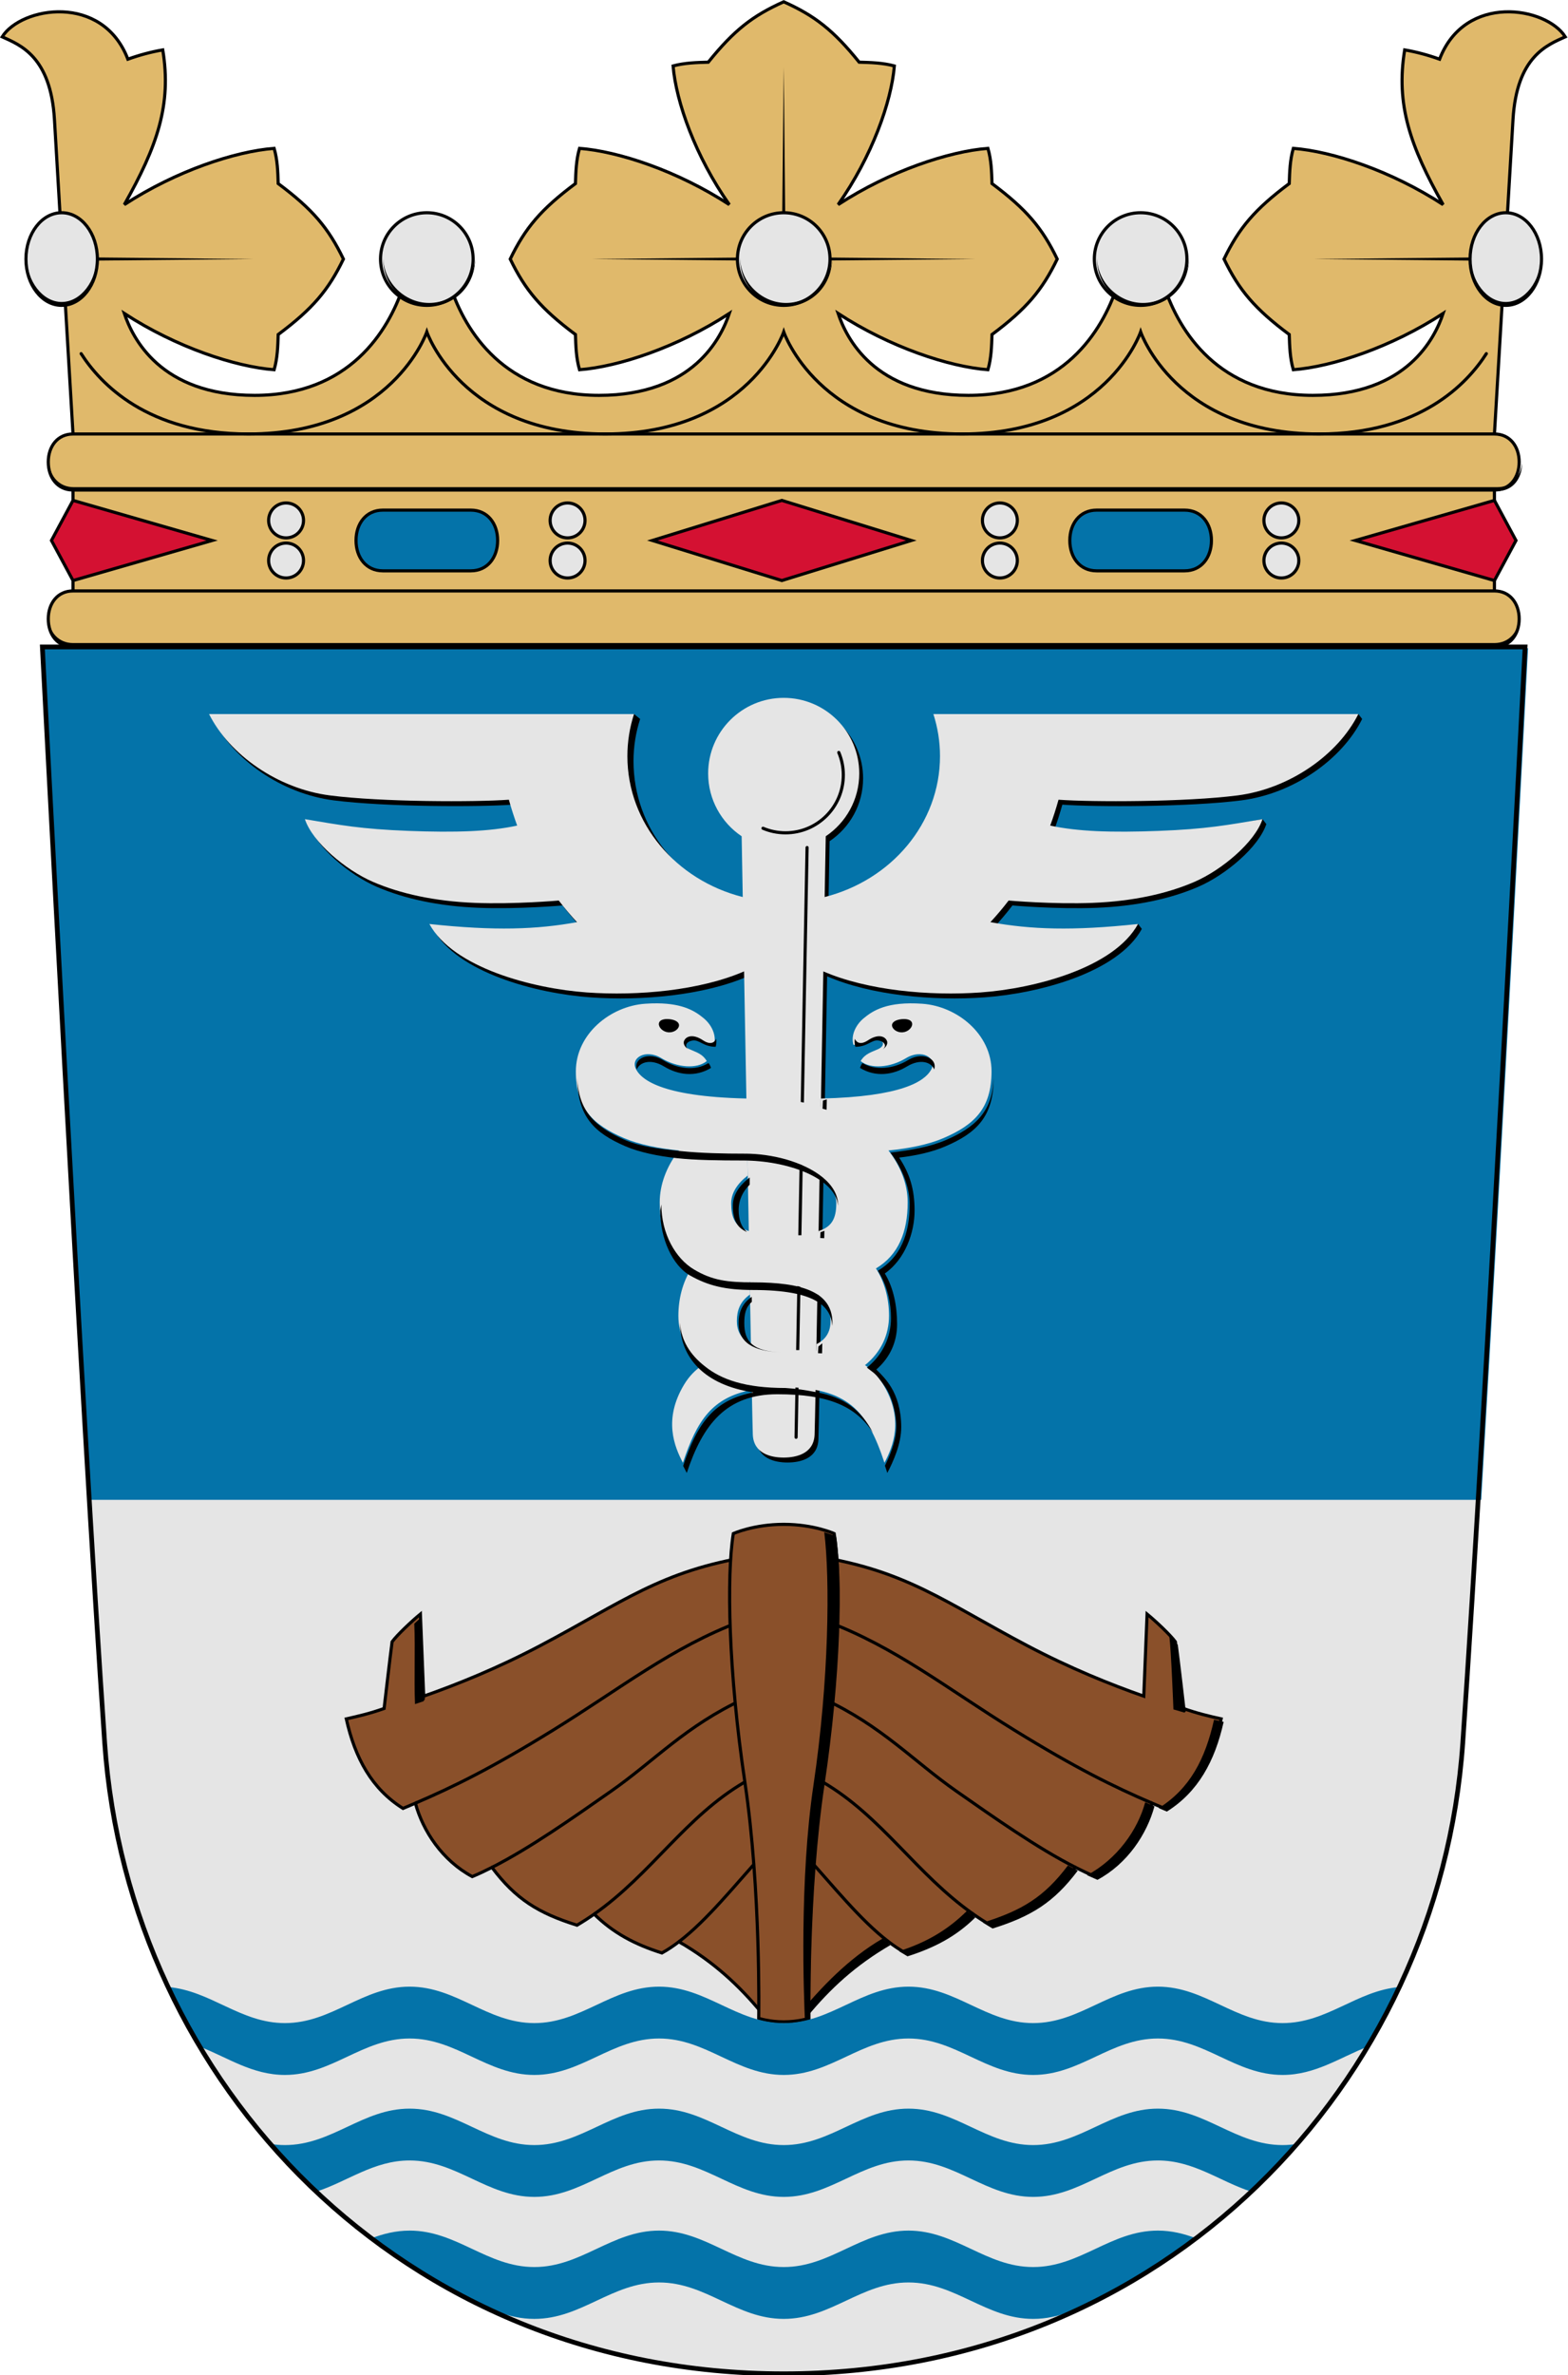 <?xml version="1.0" encoding="UTF-8" standalone="no"?>
<svg xmlns:dc="http://purl.org/dc/elements/1.1/" xmlns:cc="http://creativecommons.org/ns#" xmlns:rdf="http://www.w3.org/1999/02/22-rdf-syntax-ns#" xmlns:svg="http://www.w3.org/2000/svg" xmlns="http://www.w3.org/2000/svg" xmlns:sodipodi="http://sodipodi.sourceforge.net/DTD/sodipodi-0.dtd" xmlns:inkscape="http://www.inkscape.org/namespaces/inkscape" width="500" height="757" viewBox="0 0 132.292 200.29" version="1.1" id="svg847" sodipodi:docname="JYVäsky.svg" inkscape:version="1.0.2 (e86c870879, 2021-01-15, custom)">
  <defs id="defs841"></defs>
  <g inkscape:label="Layer 1" inkscape:groupmode="layer" id="layer1" transform="translate(-30.721,-16.821)">
    <g id="g2621" transform="matrix(0.972,0,0,0.972,0.853,0.478)" style="stroke-width:0.272;stroke-miterlimit:4;stroke-dasharray:none">
      <path style="font-variation-settings:normal;opacity:1;vector-effect:none;fill:#e5e5e5;fill-opacity:1;stroke:none;stroke-width:0.272;stroke-linecap:butt;stroke-linejoin:miter;stroke-miterlimit:4;stroke-dasharray:none;stroke-dashoffset:0;stroke-opacity:1;stop-color:#000000;stop-opacity:1" d="m 34.405,72.945 c 0,0 3.399,66.032 5.411,95.105 2.042,29.498 25.877,54.716 58.94,54.716 33.064,0 56.899,-25.218 58.94,-54.716 2.012,-29.073 5.411,-95.105 5.411,-95.105 z" id="path846" sodipodi:nodetypes="cszscc"></path>
      <path id="path2223" style="font-variation-settings:normal;opacity:1;vector-effect:none;fill:#0473a9;fill-opacity:1;stroke:none;stroke-width:1.029;stroke-linecap:butt;stroke-linejoin:miter;stroke-miterlimit:4;stroke-dasharray:none;stroke-dashoffset:0;stroke-opacity:1;stop-color:#000000;stop-opacity:1" d="m 130.035,275.697 c 0,0 8.173,158.764 15.342,278.803 H 601.125 c 7.168,-120.039 15.342,-278.803 15.342,-278.803 z" transform="scale(0.265)"></path>
      <path style="font-variation-settings:normal;opacity:1;vector-effect:none;fill:#e0b96b;fill-opacity:1;stroke:#000000;stroke-width:0.272;stroke-linecap:butt;stroke-linejoin:miter;stroke-miterlimit:4;stroke-dasharray:none;stroke-dashoffset:0;stroke-opacity:1;stop-color:#000000;stop-opacity:1" d="m 160.446,68.614 v -9.286 -4.86 l 1.611,-27.284 c 0.324,-5.48 2.977,-6.466 4.536,-7.175 -1.634,-2.597 -8.695,-3.826 -10.909,1.94 -1.01,-0.363 -2.02,-0.632 -3.029,-0.806 -0.782,4.754 0.484,8.369 3.336,13.423 -4.51,-2.937 -9.627,-4.62 -13.002,-4.88 -0.293,1.018 -0.321,2.036 -0.353,3.054 -2.996,2.233 -4.365,3.862 -5.661,6.549 1.297,2.687 2.665,4.316 5.661,6.549 0.031,1.018 0.059,2.036 0.353,3.054 3.375,-0.26 8.492,-1.943 13.002,-4.88 -0.695,2.07 -3.085,7.104 -11.306,7.104 -8.218,0 -11.612,-5.577 -12.893,-9.421 h -2.057 -2.057 c -1.281,3.844 -4.675,9.421 -12.893,9.421 -8.221,0 -10.612,-5.033 -11.306,-7.104 4.51,2.937 9.627,4.62 13.002,4.88 0.293,-1.018 0.321,-2.036 0.353,-3.054 2.996,-2.233 4.365,-3.862 5.661,-6.549 -1.297,-2.687 -2.665,-4.316 -5.661,-6.549 -0.031,-1.018 -0.059,-2.036 -0.353,-3.054 -3.375,0.26 -8.492,1.943 -13.002,4.88 2.937,-4.174 4.62,-8.908 4.88,-12.031 -1.018,-0.271 -2.036,-0.297 -3.054,-0.326 -2.233,-2.772 -3.862,-4.039 -6.549,-5.239 -2.687,1.2 -4.316,2.466 -6.549,5.239 -1.018,0.029 -2.036,0.055 -3.054,0.326 0.26,3.123 1.943,7.858 4.88,12.031 -4.51,-2.937 -9.627,-4.62 -13.002,-4.88 -0.293,1.018 -0.321,2.036 -0.353,3.054 -2.996,2.233 -4.365,3.862 -5.661,6.549 1.297,2.687 2.665,4.316 5.661,6.549 0.031,1.018 0.059,2.036 0.353,3.054 3.375,-0.26 8.492,-1.943 13.002,-4.88 -0.695,2.07 -3.085,7.104 -11.306,7.104 -8.218,0 -11.612,-5.577 -12.893,-9.421 h -2.057 -2.057 c -1.281,3.844 -4.675,9.421 -12.893,9.421 -8.221,0 -10.612,-5.033 -11.306,-7.104 4.51,2.937 9.627,4.62 13.002,4.88 0.293,-1.018 0.321,-2.036 0.353,-3.054 2.996,-2.233 4.365,-3.862 5.661,-6.549 -1.297,-2.687 -2.665,-4.316 -5.661,-6.549 -0.031,-1.018 -0.059,-2.036 -0.353,-3.054 -3.375,0.26 -8.492,1.943 -13.002,4.88 2.852,-5.054 4.118,-8.669 3.336,-13.423 -1.01,0.174 -2.02,0.443 -3.029,0.806 -2.213,-5.766 -9.274,-4.538 -10.909,-1.94 1.559,0.709 4.212,1.695 4.536,7.175 l 1.611,27.284 v 4.86 9.286 z" id="path963" sodipodi:nodetypes="ccccccccccccccscccscccccccccccccccccccscccsccccccccccccccc"></path>
      <path id="rect848" style="opacity:1;fill:#e0b96b;fill-opacity:1;stroke:#000000;stroke-width:0.272;stroke-linejoin:round;stroke-miterlimit:4;stroke-dasharray:none;stroke-dashoffset:2.7" d="m 160.446,72.945 c 1.346,0 2.147,-1.084 2.147,-2.43 0,-1.346 -0.8,-2.43 -2.147,-2.43 H 98.756 37.066 c -1.346,0 -2.147,1.084 -2.147,2.43 0,1.346 0.8,2.43 2.147,2.43 h 61.69 z" sodipodi:nodetypes="ssscssscs"></path>
      <path id="path906" style="opacity:1;fill:#e0b96b;fill-opacity:1;stroke:#000000;stroke-width:0.272;stroke-linejoin:round;stroke-miterlimit:4;stroke-dasharray:none;stroke-dashoffset:2.7" d="m 37.066,59.329 c -1.346,0 -2.147,-1.084 -2.147,-2.43 0,-1.346 0.8,-2.43 2.147,-2.43 h 61.69 61.69 c 1.346,0 2.147,1.084 2.147,2.43 0,1.346 -0.8,2.43 -2.147,2.43 H 98.756 Z" sodipodi:nodetypes="ssscssscs"></path>
      <path style="color:#000000;font-style:normal;font-variant:normal;font-weight:normal;font-stretch:normal;font-size:medium;line-height:normal;font-family:sans-serif;font-variant-ligatures:normal;font-variant-position:normal;font-variant-caps:normal;font-variant-numeric:normal;font-variant-alternates:normal;font-variant-east-asian:normal;font-feature-settings:normal;font-variation-settings:normal;text-indent:0;text-align:start;text-decoration:none;text-decoration-line:none;text-decoration-style:solid;text-decoration-color:#000000;letter-spacing:normal;word-spacing:normal;text-transform:none;writing-mode:lr-tb;direction:ltr;text-orientation:mixed;dominant-baseline:auto;baseline-shift:baseline;text-anchor:start;white-space:normal;shape-padding:0;shape-margin:0;inline-size:0;clip-rule:nonzero;display:inline;overflow:visible;visibility:visible;opacity:1;isolation:auto;mix-blend-mode:normal;color-interpolation:sRGB;color-interpolation-filters:linearRGB;solid-color:#000000;solid-opacity:1;vector-effect:none;fill:#000000;fill-opacity:1;fill-rule:nonzero;stroke:none;stroke-width:0.272;stroke-linecap:butt;stroke-linejoin:miter;stroke-miterlimit:4;stroke-dasharray:none;stroke-dashoffset:0;stroke-opacity:1;color-rendering:auto;image-rendering:auto;shape-rendering:auto;text-rendering:auto;enable-background:accumulate;stop-color:#000000;stop-opacity:1" d="M 98.59,39.123 82.105,39.288 98.757,39.453 115.408,39.288 98.922,39.123 98.756,22.637 Z m -62.508,0 v 0.33 l 16.65,-0.165 z m 125.35,0.33 v -0.33 l -16.652,0.165 z" id="path1004" sodipodi:nodetypes="ccccccccccccccc"></path>
      <g id="g1356" style="stroke-width:0.272;stroke-miterlimit:4;stroke-dasharray:none">
        <ellipse style="opacity:1;fill:#e5e5e5;fill-opacity:1;stroke:#000000;stroke-width:0.272;stroke-linejoin:round;stroke-miterlimit:4;stroke-dasharray:none;stroke-dashoffset:2.7" id="ellipse984" cx="-36.081" cy="39.289" rx="3.101" ry="4.018" transform="scale(-1,1)"></ellipse>
        <path id="path1329-0" style="fill:#000000;fill-opacity:1;stroke:none;stroke-width:0.272;stroke-linejoin:round;stroke-miterlimit:4;stroke-dasharray:none;stroke-dashoffset:2.7" d="m 36.081,43.014 c -1.671,1.53e-4 -3.026,-1.842 -3.051,-3.885 -0.025,2.379 1.352,4.177 3.051,4.178 1.699,-7.9e-5 3.077,-1.799 3.051,-4.178 -0.026,2.042 -1.38,3.884 -3.051,3.885 z" sodipodi:nodetypes="scccs"></path>
      </g>
      <path style="font-variation-settings:normal;opacity:1;vector-effect:none;fill:none;fill-opacity:1;stroke:#000000;stroke-width:0.272;stroke-linecap:round;stroke-linejoin:miter;stroke-miterlimit:4;stroke-dasharray:none;stroke-dashoffset:0;stroke-opacity:1;stop-color:#000000;stop-opacity:1" d="m 37.77,47.498 c 1.664,2.6 5.762,6.97 14.517,6.97 12.461,0 15.49,-8.854 15.49,-8.854 0,0 3.028,8.854 15.49,8.854 12.461,0 15.49,-8.854 15.49,-8.854 0,0 3.028,8.854 15.49,8.854 12.461,0 15.49,-8.854 15.49,-8.854 0,0 3.028,8.854 15.49,8.854 8.755,0 12.854,-4.37 14.517,-6.97" id="path1071" sodipodi:nodetypes="csczczcsc"></path>
      <path id="rect1073" style="fill:#d41132;fill-opacity:1;stroke:#000000;stroke-width:0.272;stroke-linejoin:miter;stroke-miterlimit:4;stroke-dasharray:none;stroke-dashoffset:2.7" d="m 148.369,63.707 12.077,-3.476 1.871,3.476 -1.871,3.476 z" sodipodi:nodetypes="ccccc"></path>
      <path id="path1096" style="fill:#d41132;fill-opacity:1;stroke:#000000;stroke-width:0.272;stroke-linejoin:miter;stroke-miterlimit:4;stroke-dasharray:none;stroke-dashoffset:2.7" d="m 49.143,63.707 -12.077,-3.476 -1.871,3.476 1.871,3.476 z" sodipodi:nodetypes="ccccc"></path>
      <path id="path1098" style="fill:#d41132;fill-opacity:1;stroke:#000000;stroke-width:0.272;stroke-linejoin:miter;stroke-miterlimit:4;stroke-dasharray:none;stroke-dashoffset:2.7" d="M 109.83,63.707 98.592,60.231 87.354,63.707 98.592,67.182 Z" sodipodi:nodetypes="ccccc"></path>
      <path id="path1113" style="opacity:1;fill:#0473a9;fill-opacity:1;stroke:#000000;stroke-width:0.272;stroke-linejoin:round;stroke-miterlimit:4;stroke-dasharray:none;stroke-dashoffset:2.7" d="m 125.916,66.341 c -1.46,0 -2.327,-1.175 -2.327,-2.634 0,-1.46 0.868,-2.634 2.327,-2.634 h 3.819 3.819 c 1.46,0 2.327,1.175 2.327,2.634 0,1.46 -0.868,2.634 -2.327,2.634 h -3.819 z" sodipodi:nodetypes="ssscssscs"></path>
      <path id="path1141" style="opacity:1;fill:#0473a9;fill-opacity:1;stroke:#000000;stroke-width:0.272;stroke-linejoin:round;stroke-miterlimit:4;stroke-dasharray:none;stroke-dashoffset:2.7" d="m 71.596,66.341 c 1.46,0 2.327,-1.175 2.327,-2.634 0,-1.46 -0.868,-2.634 -2.327,-2.634 h -3.819 -3.819 c -1.46,0 -2.327,1.175 -2.327,2.634 0,1.46 0.868,2.634 2.327,2.634 h 3.819 z" sodipodi:nodetypes="ssscssscs"></path>
      <g id="g1149" transform="translate(0.258,0.226)" style="fill:#ffffff;stroke-width:0.272;stroke-miterlimit:4;stroke-dasharray:none">
        <circle style="opacity:1;fill:#e5e5e5;fill-opacity:1;stroke:#000000;stroke-width:0.272;stroke-linejoin:round;stroke-miterlimit:4;stroke-dasharray:none;stroke-dashoffset:2.7" id="circle1143" cx="141.694" cy="61.741" r="1.515"></circle>
        <circle style="opacity:1;fill:#e5e5e5;fill-opacity:1;stroke:#000000;stroke-width:0.272;stroke-linejoin:round;stroke-miterlimit:4;stroke-dasharray:none;stroke-dashoffset:2.7" id="circle1145" cx="141.694" cy="65.221" r="1.515"></circle>
      </g>
      <g id="g1157" transform="matrix(-1,0,0,1,259.212,0.226)" style="fill:#ffffff;stroke-width:0.272;stroke-miterlimit:4;stroke-dasharray:none">
        <circle style="opacity:1;fill:#e5e5e5;fill-opacity:1;stroke:#000000;stroke-width:0.272;stroke-linejoin:round;stroke-miterlimit:4;stroke-dasharray:none;stroke-dashoffset:2.7" id="circle1153" cx="141.694" cy="61.741" r="1.515"></circle>
        <circle style="opacity:1;fill:#e5e5e5;fill-opacity:1;stroke:#000000;stroke-width:0.272;stroke-linejoin:round;stroke-miterlimit:4;stroke-dasharray:none;stroke-dashoffset:2.7" id="circle1155" cx="141.694" cy="65.221" r="1.515"></circle>
      </g>
      <g id="g1209" transform="matrix(-1,0,0,1,197.254,0.226)" style="fill:#ffffff;stroke-width:0.272;stroke-miterlimit:4;stroke-dasharray:none">
        <circle style="opacity:1;fill:#e5e5e5;fill-opacity:1;stroke:#000000;stroke-width:0.272;stroke-linejoin:round;stroke-miterlimit:4;stroke-dasharray:none;stroke-dashoffset:2.7" id="circle1205" cx="141.694" cy="61.741" r="1.515"></circle>
        <circle style="opacity:1;fill:#e5e5e5;fill-opacity:1;stroke:#000000;stroke-width:0.272;stroke-linejoin:round;stroke-miterlimit:4;stroke-dasharray:none;stroke-dashoffset:2.7" id="circle1207" cx="141.694" cy="65.221" r="1.515"></circle>
      </g>
      <g id="g1215" transform="translate(-61.7,0.226)" style="fill:#ffffff;stroke-width:0.272;stroke-miterlimit:4;stroke-dasharray:none">
        <circle style="opacity:1;fill:#e5e5e5;fill-opacity:1;stroke:#000000;stroke-width:0.272;stroke-linejoin:round;stroke-miterlimit:4;stroke-dasharray:none;stroke-dashoffset:2.7" id="circle1211" cx="141.694" cy="61.741" r="1.515"></circle>
        <circle style="opacity:1;fill:#e5e5e5;fill-opacity:1;stroke:#000000;stroke-width:0.272;stroke-linejoin:round;stroke-miterlimit:4;stroke-dasharray:none;stroke-dashoffset:2.7" id="circle1213" cx="141.694" cy="65.221" r="1.515"></circle>
      </g>
      <path id="path1262" style="opacity:1;fill:#000000;fill-opacity:1;stroke:none;stroke-width:1.029;stroke-linejoin:round;stroke-miterlimit:4;stroke-dasharray:none;stroke-dashoffset:2.7" d="m 140.094,224.234 h 233.158 233.158 c 5.088,0 8.113,-4.097 8.113,-9.186 -0.468,4.476 -3.461,7.902 -8.113,7.902 H 373.252 140.094 c -4.652,0 -7.646,-3.426 -8.113,-7.902 1.3e-4,5.088 3.025,9.185 8.113,9.185 z" transform="scale(0.265)" sodipodi:nodetypes="scscscscs"></path>
      <path id="path1277" style="opacity:1;fill:#000000;fill-opacity:1;stroke:none;stroke-width:0.272;stroke-linejoin:round;stroke-miterlimit:4;stroke-dasharray:none;stroke-dashoffset:2.7" d="m 37.066,72.945 h 61.69 61.69 c 1.346,0 2.147,-1.084 2.147,-2.43 -0.124,1.184 -0.916,2.091 -2.147,2.091 H 98.756 37.066 c -1.231,0 -2.023,-0.907 -2.147,-2.091 3.5e-5,1.346 0.8,2.43 2.147,2.43 z" sodipodi:nodetypes="scscscscs"></path>
      <g id="g1308" style="stroke-width:0.272;stroke-miterlimit:4;stroke-dasharray:none">
        <circle style="opacity:1;fill:#e5e5e5;fill-opacity:1;stroke:#000000;stroke-width:0.272;stroke-linejoin:round;stroke-miterlimit:4;stroke-dasharray:none;stroke-dashoffset:2.7" id="circle978" cx="129.735" cy="39.289" r="4.018"></circle>
        <path id="circle1290" style="opacity:1;fill:#000000;fill-opacity:1;stroke:none;stroke-width:1.029;stroke-linejoin:round;stroke-miterlimit:4;stroke-dasharray:none;stroke-dashoffset:2.7" d="m 490.338,162.638 c -8.248,5.8e-4 -14.935,-7.03 -15.061,-14.749 -0.125,8.99 6.674,15.789 15.061,15.789 8.387,-3e-4 15.185,-6.799 15.06,-15.789 -0.126,7.718 -6.812,14.748 -15.06,14.749 z" transform="scale(0.265)" sodipodi:nodetypes="scccs"></path>
      </g>
      <g id="g1314" transform="translate(-30.979)" style="stroke-width:0.272;stroke-miterlimit:4;stroke-dasharray:none">
        <circle style="opacity:1;fill:#e5e5e5;fill-opacity:1;stroke:#000000;stroke-width:0.272;stroke-linejoin:round;stroke-miterlimit:4;stroke-dasharray:none;stroke-dashoffset:2.7" id="circle1310" cx="129.735" cy="39.289" r="4.018"></circle>
        <path id="path1312" style="opacity:1;fill:#000000;fill-opacity:1;stroke:none;stroke-width:1.029;stroke-linejoin:round;stroke-miterlimit:4;stroke-dasharray:none;stroke-dashoffset:2.7" d="m 490.338,162.638 c -8.248,5.8e-4 -14.935,-7.03 -15.061,-14.749 -0.125,8.99 6.674,15.789 15.061,15.789 8.387,-3e-4 15.185,-6.799 15.06,-15.789 -0.126,7.718 -6.812,14.748 -15.06,14.749 z" transform="scale(0.265)" sodipodi:nodetypes="scccs"></path>
      </g>
      <g id="g1331" transform="translate(-61.958)" style="stroke-width:0.272;stroke-miterlimit:4;stroke-dasharray:none">
        <circle style="opacity:1;fill:#e5e5e5;fill-opacity:1;stroke:#000000;stroke-width:0.272;stroke-linejoin:round;stroke-miterlimit:4;stroke-dasharray:none;stroke-dashoffset:2.7" id="circle1327" cx="129.735" cy="39.289" r="4.018"></circle>
        <path id="path1329" style="opacity:1;fill:#000000;fill-opacity:1;stroke:none;stroke-width:1.029;stroke-linejoin:round;stroke-miterlimit:4;stroke-dasharray:none;stroke-dashoffset:2.7" d="m 490.338,162.638 c -8.248,5.8e-4 -14.935,-7.03 -15.061,-14.749 -0.125,8.99 6.674,15.789 15.061,15.789 8.387,-3e-4 15.185,-6.799 15.06,-15.789 -0.126,7.718 -6.812,14.748 -15.06,14.749 z" transform="scale(0.265)" sodipodi:nodetypes="scccs"></path>
      </g>
      <g id="g1371" transform="translate(125.35)" style="stroke-width:0.272;stroke-miterlimit:4;stroke-dasharray:none">
        <ellipse style="opacity:1;fill:#e5e5e5;fill-opacity:1;stroke:#000000;stroke-width:0.272;stroke-linejoin:round;stroke-miterlimit:4;stroke-dasharray:none;stroke-dashoffset:2.7" id="ellipse1367" cx="-36.081" cy="39.289" rx="3.101" ry="4.018" transform="scale(-1,1)"></ellipse>
        <path id="path1369" style="fill:#000000;fill-opacity:1;stroke:none;stroke-width:0.272;stroke-linejoin:round;stroke-miterlimit:4;stroke-dasharray:none;stroke-dashoffset:2.7" d="m 36.081,43.014 c -1.671,1.53e-4 -3.026,-1.842 -3.051,-3.885 -0.025,2.379 1.352,4.177 3.051,4.178 1.699,-7.9e-5 3.077,-1.799 3.051,-4.178 -0.026,2.042 -1.38,3.884 -3.051,3.885 z" sodipodi:nodetypes="scccs"></path>
      </g>
      <g id="g1593" style="stroke-width:0.272;stroke-miterlimit:4;stroke-dasharray:none">
        <path style="font-variation-settings:normal;opacity:1;vector-effect:none;fill:none;fill-opacity:1;stroke:#000000;stroke-width:1.029;stroke-linecap:butt;stroke-linejoin:miter;stroke-miterlimit:4;stroke-dasharray:none;stroke-dashoffset:0;stroke-opacity:1;stop-color:#000000;stop-opacity:1" d="m 338.889,700.258 -0.01,0.023" transform="scale(0.265)" id="path1519"></path>
        <path style="font-variation-settings:normal;opacity:1;vector-effect:none;fill:none;fill-opacity:1;stroke:#000000;stroke-width:1.029;stroke-linecap:butt;stroke-linejoin:miter;stroke-miterlimit:4;stroke-dasharray:none;stroke-dashoffset:0;stroke-opacity:1;stop-color:#000000;stop-opacity:1" d="m 338.888,700.258 2.4e-4,4e-5" transform="scale(0.265)" id="path1517"></path>
        <path style="font-variation-settings:normal;opacity:1;vector-effect:none;fill:none;fill-opacity:1;stroke:#000000;stroke-width:1.029;stroke-linecap:butt;stroke-linejoin:miter;stroke-miterlimit:4;stroke-dasharray:none;stroke-dashoffset:0;stroke-opacity:1;stop-color:#000000;stop-opacity:1" d="m 311.076,691.219 -0.01,0.014" transform="scale(0.265)" id="path1511"></path>
        <path style="font-variation-settings:normal;opacity:1;vector-effect:none;fill:none;fill-opacity:1;stroke:#000000;stroke-width:1.029;stroke-linecap:butt;stroke-linejoin:miter;stroke-miterlimit:4;stroke-dasharray:none;stroke-dashoffset:0;stroke-opacity:1;stop-color:#000000;stop-opacity:1" d="m 311.076,691.219 2.4e-4,-3e-5" transform="scale(0.265)" id="path1509"></path>
        <path style="font-variation-settings:normal;opacity:1;vector-effect:none;fill:none;fill-opacity:1;stroke:#000000;stroke-width:1.029;stroke-linecap:butt;stroke-linejoin:miter;stroke-miterlimit:4;stroke-dasharray:none;stroke-dashoffset:0;stroke-opacity:1;stop-color:#000000;stop-opacity:1" d="m 277.543,675.896 -0.021,0.021" transform="scale(0.265)" id="path1527"></path>
        <path style="font-variation-settings:normal;opacity:1;vector-effect:none;fill:none;fill-opacity:1;stroke:#000000;stroke-width:1.029;stroke-linecap:butt;stroke-linejoin:miter;stroke-miterlimit:4;stroke-dasharray:none;stroke-dashoffset:0;stroke-opacity:1;stop-color:#000000;stop-opacity:1" d="m 277.543,675.896 1e-5,-10e-6" transform="scale(0.265)" id="path1525"></path>
        <path style="font-variation-settings:normal;opacity:1;vector-effect:none;fill:none;fill-opacity:1;stroke:#000000;stroke-width:1.029;stroke-linecap:butt;stroke-linejoin:miter;stroke-miterlimit:4;stroke-dasharray:none;stroke-dashoffset:0;stroke-opacity:1;stop-color:#000000;stop-opacity:1" d="m 252.418,654.836 -0.023,0.018" transform="scale(0.265)" id="path1535"></path>
        <path style="font-variation-settings:normal;opacity:1;vector-effect:none;fill:none;fill-opacity:1;stroke:#000000;stroke-width:1.029;stroke-linecap:butt;stroke-linejoin:miter;stroke-miterlimit:4;stroke-dasharray:none;stroke-dashoffset:0;stroke-opacity:1;stop-color:#000000;stop-opacity:1" d="m 252.418,654.836 -4e-5,-2e-5" transform="scale(0.265)" id="path1533"></path>
        <path style="font-variation-settings:normal;opacity:1;vector-effect:none;fill:#8a502a;fill-opacity:1;stroke:#000000;stroke-width:0.272;stroke-linecap:butt;stroke-linejoin:miter;stroke-miterlimit:4;stroke-dasharray:none;stroke-dashoffset:0;stroke-opacity:1;stop-color:#000000;stop-opacity:1" d="m 96.879,191.493 3.754,-8.4e-4 c 2.014,-2.442 4.204,-4.462 7.217,-6.212 0.489,0.371 0.982,0.704 1.479,0.977 2.369,-0.753 4.214,-1.73 5.879,-3.37 0.476,0.333 0.972,0.655 1.491,0.96 3.371,-1.054 5.318,-2.27 7.383,-5.013 0.579,0.292 1.151,0.563 1.708,0.796 2.596,-1.39 4.285,-3.954 4.94,-6.37 0.354,0.151 0.711,0.304 1.073,0.456 2.697,-1.691 4.163,-4.354 4.922,-7.769 -1.046,-0.232 -2.076,-0.475 -3.281,-0.902 0,0 -0.545,-4.684 -0.695,-5.787 -0.466,-0.629 -1.721,-1.802 -2.455,-2.405 -0.05,1.153 -0.286,7.124 -0.286,7.124 -2.901,-1.018 -6.398,-2.424 -10.126,-4.389 -7.181,-3.786 -10.458,-6.49 -18.271,-7.74 l -5.71,8.4e-4 c -7.813,1.251 -11.091,3.954 -18.271,7.74 -3.728,1.965 -7.225,3.371 -10.126,4.389 0,0 -0.236,-5.971 -0.286,-7.124 -0.734,0.603 -1.989,1.776 -2.455,2.405 -0.15,1.102 -0.695,5.787 -0.695,5.787 -1.205,0.427 -2.235,0.67 -3.281,0.902 0.759,3.415 2.226,6.078 4.922,7.769 0.362,-0.152 0.719,-0.305 1.073,-0.456 0.656,2.416 2.344,4.979 4.94,6.37 0.556,-0.233 1.129,-0.504 1.707,-0.796 2.064,2.743 4.012,3.959 7.383,5.013 0.519,-0.305 1.015,-0.627 1.491,-0.96 1.665,1.639 3.511,2.617 5.879,3.37 0.497,-0.272 0.99,-0.605 1.479,-0.977 3.013,1.75 5.203,3.771 7.217,6.212 z" id="path1542" sodipodi:nodetypes="cccccccccccccccsccscccccccccccccc"></path>
        <path id="path1540" style="font-variation-settings:normal;opacity:1;vector-effect:none;fill:none;fill-opacity:1;stroke:#000000;stroke-width:0.272;stroke-linecap:butt;stroke-linejoin:miter;stroke-miterlimit:4;stroke-dasharray:none;stroke-dashoffset:0;stroke-opacity:1;stop-color:#000000;stop-opacity:1" d="m 102.5,157.491 c 5.971,2.243 10.382,5.798 16.287,9.441 5.336,3.292 8.59,4.888 11.939,6.327 M 102.2,164.206 c 5.069,2.343 7.76,5.374 11.576,8.038 3.251,2.269 6.955,4.887 10.303,6.587 m -21.948,-7.411 c 5.165,3.014 8.106,7.98 13.076,11.465 m -14.604,-5.142 c 2.443,2.696 4.807,5.672 7.245,7.533 M 95.012,157.491 c -5.971,2.243 -10.382,5.798 -16.287,9.441 -5.336,3.292 -8.59,4.888 -11.939,6.327 M 95.313,164.206 c -5.069,2.343 -7.76,5.374 -11.576,8.038 -3.251,2.269 -6.955,4.887 -10.303,6.587 m 21.948,-7.411 c -5.165,3.014 -8.106,7.98 -13.076,11.465 m 14.604,-5.142 c -2.443,2.696 -4.807,5.672 -7.245,7.533"></path>
        <path id="path1562" style="color:#000000;font-style:normal;font-variant:normal;font-weight:normal;font-stretch:normal;font-size:medium;line-height:normal;font-family:sans-serif;font-variant-ligatures:normal;font-variant-position:normal;font-variant-caps:normal;font-variant-numeric:normal;font-variant-alternates:normal;font-variant-east-asian:normal;font-feature-settings:normal;font-variation-settings:normal;text-indent:0;text-align:start;text-decoration:none;text-decoration-line:none;text-decoration-style:solid;text-decoration-color:#000000;letter-spacing:normal;word-spacing:normal;text-transform:none;writing-mode:lr-tb;direction:ltr;text-orientation:mixed;dominant-baseline:auto;baseline-shift:baseline;text-anchor:start;white-space:normal;shape-padding:0;shape-margin:0;inline-size:0;clip-rule:nonzero;display:inline;overflow:visible;visibility:visible;opacity:1;isolation:auto;mix-blend-mode:normal;color-interpolation:sRGB;color-interpolation-filters:linearRGB;solid-color:#000000;solid-opacity:1;vector-effect:none;fill:#000000;fill-opacity:1;fill-rule:nonzero;stroke:none;stroke-width:1.029;stroke-linecap:butt;stroke-linejoin:miter;stroke-miterlimit:4;stroke-dasharray:none;stroke-dashoffset:0;stroke-opacity:1;color-rendering:auto;image-rendering:auto;shape-rendering:auto;text-rendering:auto;enable-background:accumulate;stop-color:#000000;stop-opacity:1" d="m 254.053,592.834 -2.398,2.223 c 0.357,8.597 -0.113,17.731 0.23,26.328 l 2.775,-0.932 0.473,-0.695 c -0.044,-1.115 -0.895,-22.674 -1.08,-26.924 z m 244.924,6.436 c 0.582,4.307 1.332,23.846 1.332,23.846 l 3.586,1.045 0.461,-0.369 c -0.06,-0.521 -2.016,-17.626 -2.627,-21.871 z m 14.633,27.213 c -2.869,12.909 -7.922,22.566 -18.113,28.957 l 2.656,1.125 c 10.192,-6.391 15.735,-16.455 18.604,-29.363 z m -22.547,27.039 c -2.478,9.13 -9.232,18.618 -19.045,23.873 l 3.406,1.521 c 9.813,-5.255 16.193,-14.944 18.672,-24.074 z m -25.316,20.688 c -7.803,10.367 -15.068,14.725 -27.809,18.707 l 3.129,1.938 c 12.741,-3.982 20.101,-8.58 27.904,-18.947 z m -33.141,14.949 c -6.294,6.197 -13.229,10.265 -22.182,13.111 l 2.785,1.691 c 8.953,-2.846 15.929,-6.538 22.223,-12.734 z m -27.588,9.004 c -11.182,6.497 -20.155,16.008 -27.682,25.088 l 3.018,0.488 c 7.608,-9.223 15.883,-16.856 27.266,-23.469 z" transform="scale(0.265)"></path>
        <path style="font-variation-settings:normal;opacity:1;vector-effect:none;fill:#8a502a;fill-opacity:1;stroke:#000000;stroke-width:0.272;stroke-linecap:butt;stroke-linejoin:miter;stroke-miterlimit:4;stroke-dasharray:none;stroke-dashoffset:0;stroke-opacity:1;stop-color:#000000;stop-opacity:1" d="m 96.585,191.929 c 0,0 0.2,-11.11 -1.203,-20.509 -1.424,-9.543 -1.595,-17.885 -1.002,-21.549 0,0 1.76,-0.802 4.377,-0.802 2.617,0 4.377,0.802 4.377,0.802 0.592,3.664 0.422,12.006 -1.002,21.549 -1.403,9.399 -1.203,20.509 -1.203,20.509 0,0 -0.919,0.306 -2.172,0.306 -1.253,0 -2.172,-0.306 -2.172,-0.306 z" id="path1453" sodipodi:nodetypes="csczcsczc"></path>
        <path id="path1457" style="font-variation-settings:normal;opacity:1;vector-effect:none;fill:#000000;fill-opacity:1;stroke:none;stroke-width:1.029;stroke-linecap:butt;stroke-linejoin:miter;stroke-miterlimit:4;stroke-dasharray:none;stroke-dashoffset:0;stroke-opacity:1;stop-color:#000000;stop-opacity:1" d="m 385.943,565.133 c 1.898,15.136 1.576,48.502 -3.537,82.754 -4.637,31.063 -3.192,68.945 -2.756,77.971 1.082,-0.24 1.811,-0.457 1.811,-0.457 0,0 -0.758,-41.99 4.545,-77.514 5.384,-36.068 6.026,-67.596 3.787,-81.443 0,0 -1.426,-0.628 -3.85,-1.311 z" transform="scale(0.265)"></path>
      </g>
      <path id="path1430" style="font-variation-settings:normal;opacity:1;vector-effect:none;fill:#0473a9;fill-opacity:1;stroke:none;stroke-width:0.272;stroke-linecap:butt;stroke-linejoin:miter;stroke-miterlimit:4;stroke-dasharray:none;stroke-dashoffset:0;stroke-opacity:1;stop-color:#000000;stop-opacity:1" d="m 66.282,189.18 c -4.097,0 -6.729,3.162 -10.825,3.162 -3.863,0 -6.424,-2.811 -10.139,-3.131 0.834,1.774 1.757,3.502 2.76,5.18 2.406,0.932 4.541,2.449 7.379,2.449 4.097,0 6.729,-3.162 10.825,-3.162 4.097,0 6.728,3.162 10.825,3.162 4.097,0 6.729,-3.162 10.825,-3.162 4.097,0 6.728,3.162 10.825,3.162 4.097,0 6.729,-3.162 10.825,-3.162 4.097,0 6.728,3.162 10.825,3.162 4.097,0 6.729,-3.162 10.825,-3.162 4.097,0 6.728,3.162 10.825,3.162 2.838,0 4.973,-1.516 7.379,-2.449 1.004,-1.678 1.926,-3.406 2.761,-5.18 -3.715,0.32 -6.276,3.131 -10.139,3.131 -4.097,0 -6.728,-3.162 -10.825,-3.162 -4.097,0 -6.729,3.162 -10.825,3.162 -4.097,0 -6.728,-3.162 -10.825,-3.162 -4.097,0 -6.729,3.162 -10.825,3.162 -4.097,0 -6.728,-3.162 -10.825,-3.162 -4.097,0 -6.729,3.162 -10.825,3.162 -4.097,0 -6.728,-3.162 -10.825,-3.162 z m 0,10.583 c -4.097,0 -6.729,3.162 -10.825,3.162 -0.437,0 -0.856,-0.038 -1.263,-0.102 1.257,1.443 2.587,2.826 3.985,4.142 2.714,-0.875 4.985,-2.705 8.103,-2.705 4.097,0 6.728,3.162 10.825,3.162 4.097,0 6.729,-3.162 10.825,-3.162 4.097,0 6.728,3.162 10.825,3.162 4.097,0 6.729,-3.162 10.825,-3.162 4.097,0 6.728,3.162 10.825,3.162 4.097,0 6.729,-3.162 10.825,-3.162 3.119,0 5.389,1.83 8.103,2.705 1.398,-1.317 2.727,-2.699 3.984,-4.142 -0.407,0.064 -0.826,0.102 -1.262,0.102 -4.097,0 -6.728,-3.162 -10.825,-3.162 -4.097,0 -6.729,3.162 -10.825,3.162 -4.097,0 -6.728,-3.162 -10.825,-3.162 -4.097,0 -6.729,3.162 -10.825,3.162 -4.097,0 -6.728,-3.162 -10.825,-3.162 -4.097,0 -6.729,3.162 -10.825,3.162 -4.097,0 -6.728,-3.162 -10.825,-3.162 z m 0,10.583 c -1.208,0 -2.287,0.278 -3.315,0.666 2.55,1.926 5.278,3.652 8.164,5.15 1.875,0.868 3.699,1.844 5.976,1.844 4.097,0 6.729,-3.162 10.825,-3.162 4.097,0 6.728,3.162 10.825,3.162 4.097,0 6.729,-3.162 10.825,-3.162 4.097,0 6.728,3.162 10.825,3.162 2.275,0 4.098,-0.975 5.971,-1.842 2.888,-1.499 5.617,-3.225 8.168,-5.153 -1.028,-0.387 -2.107,-0.666 -3.314,-0.666 -4.097,0 -6.729,3.162 -10.825,3.162 -4.097,0 -6.728,-3.162 -10.825,-3.162 -4.097,0 -6.729,3.162 -10.825,3.162 -4.097,0 -6.728,-3.162 -10.825,-3.162 -4.097,0 -6.729,3.162 -10.825,3.162 -4.097,0 -6.728,-3.162 -10.825,-3.162 z"></path>
      <g id="g2649" transform="translate(0.164)">
        <path id="path2633" style="font-variation-settings:normal;opacity:1;vector-effect:none;fill:#000000;fill-opacity:1;stroke:none;stroke-width:0.272;stroke-linecap:butt;stroke-linejoin:miter;stroke-miterlimit:4;stroke-dasharray:none;stroke-dashoffset:0;stroke-opacity:1;stop-color:#000000;stop-opacity:1" d="m 102.477,95.07 c 0.021,-1.145 0.091,-5.034 0.096,-5.272 1.754,-1.177 2.908,-3.179 2.908,-5.45 0,-3.623 -2.937,-6.559 -6.56,-6.559 l -3.556,17.281 c -5.768,-1.459 -9.812,-6.378 -9.812,-12.225 0,-1.27 0.202,-2.495 0.575,-3.651 l -0.529,-0.429 -36.557,0.429 c 1.761,3.521 5.958,6.48 10.49,7.061 4.532,0.581 12.671,0.581 15.533,0.371 0.212,0.766 0.459,1.526 0.721,2.245 -2.379,0.514 -5.296,0.619 -9.442,0.46 -4.146,-0.159 -5.943,-0.508 -8.984,-1.017 0.665,2 3.513,4.399 5.895,5.434 2.382,1.035 5.373,1.69 8.841,1.828 3.469,0.138 7.301,-0.202 7.301,-0.202 0.499,0.651 1.026,1.277 1.581,1.876 -3.508,0.634 -7.095,0.77 -12.813,0.159 2.073,3.788 8.927,5.598 13.664,5.939 4.46,0.321 9.859,-0.179 13.652,-1.827 0.262,14.543 0.705,38.975 0.759,40.199 0.071,1.63 1.559,1.984 2.681,1.984 1.122,0 2.611,-0.354 2.681,-1.984 0.053,-1.224 0.496,-25.656 0.758,-40.199 3.794,1.648 9.192,2.148 13.652,1.827 4.737,-0.341 11.59,-2.151 13.664,-5.939 L 129.348,96.981 c -5.386,1.114 -9.058,0.889 -12.484,0.27 0.554,-0.599 1.082,-1.225 1.581,-1.876 0,0 3.833,0.34 7.301,0.202 3.469,-0.138 6.459,-0.793 8.841,-1.828 2.382,-1.035 5.231,-3.435 5.895,-5.434 l -0.329,-0.429 c -2.88,0.485 -4.634,1.292 -8.655,1.446 -4.146,0.159 -7.063,0.053 -9.442,-0.46 0.262,-0.719 0.509,-1.48 0.721,-2.245 2.862,0.21 11.001,0.21 15.533,-0.371 4.532,-0.581 8.73,-3.54 10.49,-7.061 l -0.329,-0.429 -31.312,0.429 -9.447,15.995 z" sodipodi:nodetypes="ccsccscccsccscsscccscssccsccccsscccccsccccc"></path>
        <g id="g2647" transform="translate(0.472)" style="stroke-width:0.272;stroke-miterlimit:4;stroke-dasharray:none">
          <path id="path2635" style="font-variation-settings:normal;opacity:1;vector-effect:none;fill:#e5e5e5;fill-opacity:1;stroke:none;stroke-width:0.272;stroke-linecap:butt;stroke-linejoin:miter;stroke-miterlimit:4;stroke-dasharray:none;stroke-dashoffset:0;stroke-opacity:1;stop-color:#000000;stop-opacity:1" d="m 98.12,77.361 c -3.623,0 -6.56,2.936 -6.56,6.559 0,2.271 1.155,4.272 2.908,5.45 0.004,0.238 0.074,4.126 0.095,5.272 -5.768,-1.459 -10.013,-6.378 -10.013,-12.225 0,-1.27 0.202,-2.495 0.575,-3.651 h -36.886 c 1.761,3.521 5.958,6.48 10.49,7.061 4.532,0.581 12.671,0.581 15.533,0.371 0.212,0.766 0.459,1.526 0.721,2.245 -2.379,0.514 -5.296,0.619 -9.442,0.46 -4.146,-0.159 -5.943,-0.508 -8.984,-1.017 0.665,2 3.513,4.399 5.895,5.434 2.382,1.035 5.373,1.69 8.841,1.828 3.469,0.138 7.301,-0.202 7.301,-0.202 0.499,0.651 1.026,1.277 1.581,1.876 -3.508,0.634 -7.095,0.77 -12.813,0.159 2.073,3.788 8.927,5.598 13.664,5.939 4.46,0.321 9.859,-0.179 13.652,-1.827 0.262,14.543 0.705,38.975 0.759,40.199 0.071,1.63 1.559,1.984 2.681,1.984 1.122,0 2.611,-0.354 2.681,-1.984 0.053,-1.224 0.496,-25.656 0.758,-40.199 3.794,1.648 9.192,2.148 13.652,1.827 4.737,-0.341 11.59,-2.151 13.664,-5.939 -5.718,0.612 -9.304,0.475 -12.813,-0.159 0.554,-0.599 1.082,-1.225 1.581,-1.876 0,0 3.833,0.34 7.301,0.202 3.469,-0.138 6.459,-0.793 8.841,-1.828 2.382,-1.035 5.231,-3.435 5.895,-5.434 -3.041,0.509 -4.838,0.858 -8.984,1.017 -4.146,0.159 -7.063,0.053 -9.442,-0.46 0.262,-0.719 0.509,-1.48 0.721,-2.245 2.862,0.21 11.001,0.21 15.533,-0.371 4.532,-0.581 8.73,-3.54 10.49,-7.061 h -36.886 c 0.372,1.156 0.575,2.381 0.575,3.651 0,5.847 -4.245,10.765 -10.013,12.225 0.021,-1.145 0.091,-5.034 0.096,-5.272 1.754,-1.177 2.908,-3.179 2.908,-5.45 0,-3.623 -2.937,-6.559 -6.56,-6.559 z"></path>
          <path id="path2637" style="font-variation-settings:normal;opacity:1;vector-effect:none;fill:none;fill-opacity:1;stroke:#000000;stroke-width:1.029;stroke-linecap:round;stroke-linejoin:miter;stroke-miterlimit:4;stroke-dasharray:none;stroke-dashoffset:0;stroke-opacity:1;stop-color:#000000;stop-opacity:1" d="m 377.914,340.943 -3.605,193.074 M 388.298,309.807 c 0.958,2.266 1.488,4.757 1.488,7.371 0,10.459 -8.479,18.938 -18.938,18.938 -2.615,0 -5.106,-0.53 -7.371,-1.488" transform="scale(0.265)"></path>
          <path id="path2639" style="font-variation-settings:normal;vector-effect:none;fill:#e5e5e5;fill-opacity:1;stroke:none;stroke-width:0.272;stroke-linecap:butt;stroke-linejoin:miter;stroke-miterlimit:4;stroke-dasharray:none;stroke-dashoffset:0;stroke-opacity:1;stop-color:#000000" d="m 96.326,112.14 c -8.202,0 -10.395,-1.453 -10.996,-2.498 -0.601,-1.044 0.806,-1.853 2.171,-1.022 1.365,0.831 3.077,0.963 3.939,0.254 -0.394,-0.66 -0.954,-0.775 -1.53,-1.042 -0.619,-0.288 -0.496,-0.783 0.121,-0.904 0.617,-0.121 0.941,0.538 2.034,0.538 0.238,-0.784 -0.171,-1.704 -0.88,-2.298 -0.714,-0.598 -1.758,-1.283 -4.039,-1.303 -0.326,-0.003 -0.676,0.008 -1.055,0.035 -3.031,0.213 -6.014,2.633 -6.014,5.865 0,3.232 1.503,4.644 4.178,5.794 1.322,0.568 2.987,0.891 4.77,1.073 -1.102,1.412 -1.668,2.994 -1.668,4.492 0,2.56 0.787,4.57 2.753,5.741 -0.786,1.221 -1.133,2.687 -1.133,4.103 0,1.648 0.687,3.168 2.085,4.289 -0.606,0.412 -1.144,0.952 -1.576,1.664 -1.854,3.054 -0.837,5.437 -0.115,6.804 1.236,-3.73 2.569,-5.668 5.977,-6.318 l -0.006,-0.432 c 0.724,0.111 1.509,0.172 2.36,0.172 0.142,0 0.272,0.005 0.409,0.007 -2.64e-4,7.9e-4 -5.29e-4,0.001 -0.001,0.002 0.003,-5e-5 0.005,-5.3e-4 0.008,-5.3e-4 5.547,0.09 7.221,1.964 8.747,6.57 0.722,-1.367 1.739,-3.749 -0.115,-6.804 -0.432,-0.712 -0.97,-1.252 -1.576,-1.664 1.398,-1.121 2.085,-2.641 2.085,-4.289 0,-1.417 -0.348,-2.882 -1.133,-4.103 1.967,-1.17 2.753,-3.181 2.753,-5.741 0,-1.498 -0.566,-3.08 -1.668,-4.492 1.783,-0.182 3.448,-0.505 4.77,-1.073 2.675,-1.15 4.178,-2.562 4.178,-5.794 0,-3.232 -2.983,-5.652 -6.014,-5.865 -3.031,-0.213 -4.277,0.585 -5.094,1.268 -0.709,0.593 -1.118,1.514 -0.88,2.298 1.093,0 1.418,-0.659 2.034,-0.538 0.617,0.121 0.74,0.617 0.121,0.904 -0.576,0.267 -1.135,0.382 -1.53,1.042 0.863,0.709 2.574,0.577 3.939,-0.254 1.365,-0.831 2.772,-0.022 2.171,1.022 -0.565,0.981 -2.517,2.322 -9.547,2.482 -0.004,0.244 -0.026,0.47 -0.031,0.707 -0.979,-0.292 -2.05,-0.5 -3.211,-0.607 -0.577,-0.053 -1.173,-0.084 -1.794,-0.084 z m 6.355,9.085 c 0,1.353 -0.423,2.044 -1.533,2.397 l -0.02,0.409 c -0.295,-0.028 -0.602,-0.042 -0.922,-0.042 -0.776,0 -1.46,-0.005 -2.082,-0.02 -3.441,-0.084 -4.565,-0.528 -4.565,-2.743 -10e-6,-0.928 0.557,-1.746 1.435,-2.417 l -0.026,-1.941 c 1.038,0.029 2.124,0.197 3.148,0.479 2.485,0.692 4.565,2.081 4.565,3.879 z m -8.628,10.186 c 0,-0.839 0.243,-1.659 1.143,-2.286 -0.009,-0.378 -0.017,-0.761 -0.024,-1.123 0.039,2.7e-4 0.077,0.002 0.117,0.002 1.103,-1e-5 2.029,0.061 2.814,0.168 0.006,-7.9e-4 0.01,-0.002 0.016,-0.003 3.396,0.463 4.067,1.828 4.067,3.241 0,0.946 -0.391,1.61 -1.219,2.021 -0.004,0.203 -0.025,0.371 -0.029,0.576 -0.924,-0.068 -1.839,-0.063 -2.752,-0.065 -2.81,-0.032 -4.135,-0.826 -4.135,-2.533 z" sodipodi:nodetypes="ssscsscssssscscscscccsccccscscscsssscsscsscccssccscscccssccsccscccscsc"></path>
          <path id="path2641" style="opacity:1;fill:#000000;fill-opacity:1;stroke:none;stroke-width:1.029;stroke-linecap:round;stroke-linejoin:miter;stroke-miterlimit:4;stroke-dasharray:none;stroke-dashoffset:2.7" d="m 333.967,397.086 c -1.516,-0.026 -2.709,0.449 -2.818,1.488 -0.125,1.188 1.213,2.664 3.033,2.855 1.821,0.191 3.436,-0.974 3.561,-2.162 0.125,-1.188 -1.287,-1.947 -3.107,-2.139 -0.228,-0.024 -0.451,-0.039 -0.668,-0.043 z m 77.33,0 c -0.217,0.004 -0.44,0.019 -0.668,0.043 -1.821,0.191 -3.232,0.951 -3.107,2.139 0.125,1.188 1.738,2.353 3.559,2.162 1.821,-0.191 3.158,-1.667 3.033,-2.855 -0.109,-1.04 -1.3,-1.514 -2.816,-1.488 z m -69.604,5.639 c -1.065,0.071 -1.859,0.595 -2.246,1.422 -0.546,1.168 0.48,2.268 1.324,2.896 -1.326,-1.085 -0.703,-2.513 1.291,-2.904 2.33,-0.457 3.557,2.033 7.689,2.033 0.257,-0.848 0.294,-1.739 0.182,-2.631 -0.339,0.818 -1.513,2.392 -4.367,0.48 -1.472,-0.985 -2.808,-1.368 -3.873,-1.297 z m 61.875,0 c -1.065,-0.071 -2.401,0.311 -3.873,1.297 -2.855,1.911 -4.028,0.337 -4.367,-0.48 -0.113,0.892 -0.073,1.782 0.184,2.631 4.133,-10e-6 5.359,-2.491 7.689,-2.033 1.994,0.391 2.617,1.819 1.291,2.904 0.844,-0.628 1.871,-1.728 1.324,-2.896 -0.387,-0.827 -1.181,-1.351 -2.246,-1.422 z m -75.719,6.52 c -2.782,0.133 -4.69,2 -3.916,4.346 0.857,-2.308 4.456,-3.693 8.943,-0.961 4.488,2.732 10.195,3.609 15.35,0.457 -0.25,-0.732 -0.471,-1.22 -0.84,-1.59 -4.404,2.747 -10.225,1.878 -14.889,-0.961 -1.613,-0.982 -3.241,-1.358 -4.648,-1.291 z m 89.562,0 c -1.407,-0.067 -3.036,0.309 -4.648,1.291 -4.663,2.838 -10.745,3.541 -14.889,0.961 -0.368,0.37 -0.59,0.858 -0.84,1.59 5.154,3.152 10.862,2.275 15.35,-0.457 4.488,-2.732 8.086,-1.347 8.943,0.961 0.774,-2.346 -1.134,-4.213 -3.916,-4.346 z m -112.953,7.109 c -0.015,12.723 5.666,18.061 15.777,22.406 4.449,1.912 10.555,3.192 16.711,3.867 6.156,0.675 14.061,0.771 21.721,0.771 14.286,0 30.191,5.499 31.201,14.775 0.015,-7.165 -7.833,-12.479 -17.101,-15.143 -4.318,-1.207 -8.946,-1.867 -13.295,-1.867 -6.935,0 -14.352,-0.147 -21.156,-0.842 -6.804,-0.695 -13.082,-1.415 -18.08,-3.562 -9.829,-4.224 -15.456,-9.406 -15.777,-20.406 z m 136.344,0 c -0.322,11 -5.948,16.182 -15.777,20.406 -4.91,2.11 -11.288,3.297 -18.029,4.056 3.981,5.379 6.304,11.352 6.304,16.979 0,9.676 -2.974,17.273 -10.408,21.695 0.261,0.405 0.496,0.824 0.732,1.242 2.446,4.351 3.553,9.383 3.553,14.268 0,6.081 -2.626,12.007 -7.878,16.212 l 1.98,1.52 c 1.248,0.958 2.271,2.326 3.977,4.768 2.319,3.319 3.826,9.23 3.627,13.773 -0.199,4.543 -2.303,9.199 -3.682,12.051 l 0.387,1.164 0.383,1.211 c 1.871,-3.542 4.608,-9.523 4.57,-15.123 -0.038,-5.6 -1.468,-9.909 -3.285,-12.902 -1.497,-2.466 -3.222,-4.25 -4.883,-5.832 4.539,-3.943 6.805,-9.111 6.805,-14.842 0,-5.787 -1.091,-11.788 -4.016,-16.604 6.689,-4.707 9.746,-13.39 9.746,-20.602 0,-6.905 -1.575,-12.126 -5.057,-17.34 5.596,-0.663 10.725,-1.784 15.174,-3.695 10.111,-4.346 15.792,-9.683 15.777,-22.406 z m -79.898,32.607 c -3.374,2.549 -5.512,5.67 -5.512,9.213 0,4.621 1.285,7.204 4.619,8.645 -1.795,-1.618 -2.727,-3.921 -2.727,-7.213 0,-3.294 1.352,-6.054 3.617,-8.301 z m -28.943,8.834 -0.375,2 c 0,9.164 4.003,18.007 9.842,21.291 5.839,3.284 11.475,4.711 20.559,4.711 20.905,0 25.514,5.6 25.973,11.752 0.022,-0.287 0.045,-0.574 0.045,-0.877 0,-5.342 -2.467,-10.996 -15.303,-12.744 -2.995,-0.408 -6.53,-0.629 -10.711,-0.629 -8.486,0 -13.401,-0.666 -19.371,-4.236 -5.97,-3.57 -10.658,-11.623 -10.658,-21.268 z m 29.605,30.238 c -3.407,2.366 -4.309,5.47 -4.309,8.639 0,6.17 4.569,9.193 14,9.543 -9.21,-0.354 -12.125,-3.378 -12.125,-9.543 0,-2.791 0.361,-5.17 2.465,-6.986 -0.01,-0.547 -0.021,-1.099 -0.031,-1.652 z m -23.467,8.543 c -0.013,11.192 7.827,20.332 24.029,22.742 -12.871,2.462 -18.353,9.976 -23.023,24.074 l 0.568,1.096 0.615,1.211 c 5.239,-15.812 12.874,-25.77 29.664,-25.77 16.79,0 25.622,3.845 31.348,12.615 -3.96,-7.399 -9.239,-11.599 -18.605,-13.297 -3.964,-0.739 -6.095,-1.098 -10.068,-1.363 -13.243,0 -20.999,-2.771 -26.354,-7.064 -5.043,-3.913 -7.866,-8.685 -8.174,-14.244 z" transform="matrix(0.265,0,0,0.265,-0.472,0)" sodipodi:nodetypes="ssssssssssssssssccsscsccscsccscsccssssscscscsssccsssccsssccscccscccsscscscsccscscccccscssssccscccccccccsccccccccc"></path>
          <path id="path2643" style="font-variation-settings:normal;opacity:1;vector-effect:none;fill:#000000;fill-opacity:1;stroke:none;stroke-width:1.029;stroke-linecap:butt;stroke-linejoin:miter;stroke-miterlimit:4;stroke-dasharray:none;stroke-dashoffset:0;stroke-opacity:1;stop-color:#000000;stop-opacity:1" d="m 384.306,426.788 c 0.018,-1.009 0.067,-3.394 0.067,-3.394 l -1.27,0.383 c 0,0 -0.099,1.776 -0.116,2.672 z m -0.773,42.054 c 0.014,-0.776 0.053,-2.434 0.053,-2.434 l -1.281,0.49 -0.09,1.88 z m -0.71,37.698 c 0.021,-1.117 0.075,-3.277 0.075,-3.277 l -1.283,1.048 c 0,0 -0.095,1.403 -0.11,2.178 z" sodipodi:nodetypes="ccccccccccccccc" transform="scale(0.265)"></path>
          <g id="g2645" style="opacity:1;stroke-width:0.272;stroke-miterlimit:4;stroke-dasharray:none"></g>
        </g>
      </g>
      <path style="font-variation-settings:normal;opacity:1;vector-effect:none;fill:none;fill-opacity:1;stroke:#000000;stroke-width:0.408;stroke-linecap:butt;stroke-linejoin:miter;stroke-miterlimit:4;stroke-dasharray:none;stroke-dashoffset:0;stroke-opacity:1;stop-color:#000000;stop-opacity:1" d="m 34.405,72.945 c 0,0 3.399,66.032 5.411,95.105 2.042,29.498 25.877,54.716 58.94,54.716 33.064,0 56.899,-25.218 58.94,-54.716 2.012,-29.073 5.411,-95.105 5.411,-95.105 z" id="path2237" sodipodi:nodetypes="cszscc"></path>
    </g>
  </g>
</svg>
